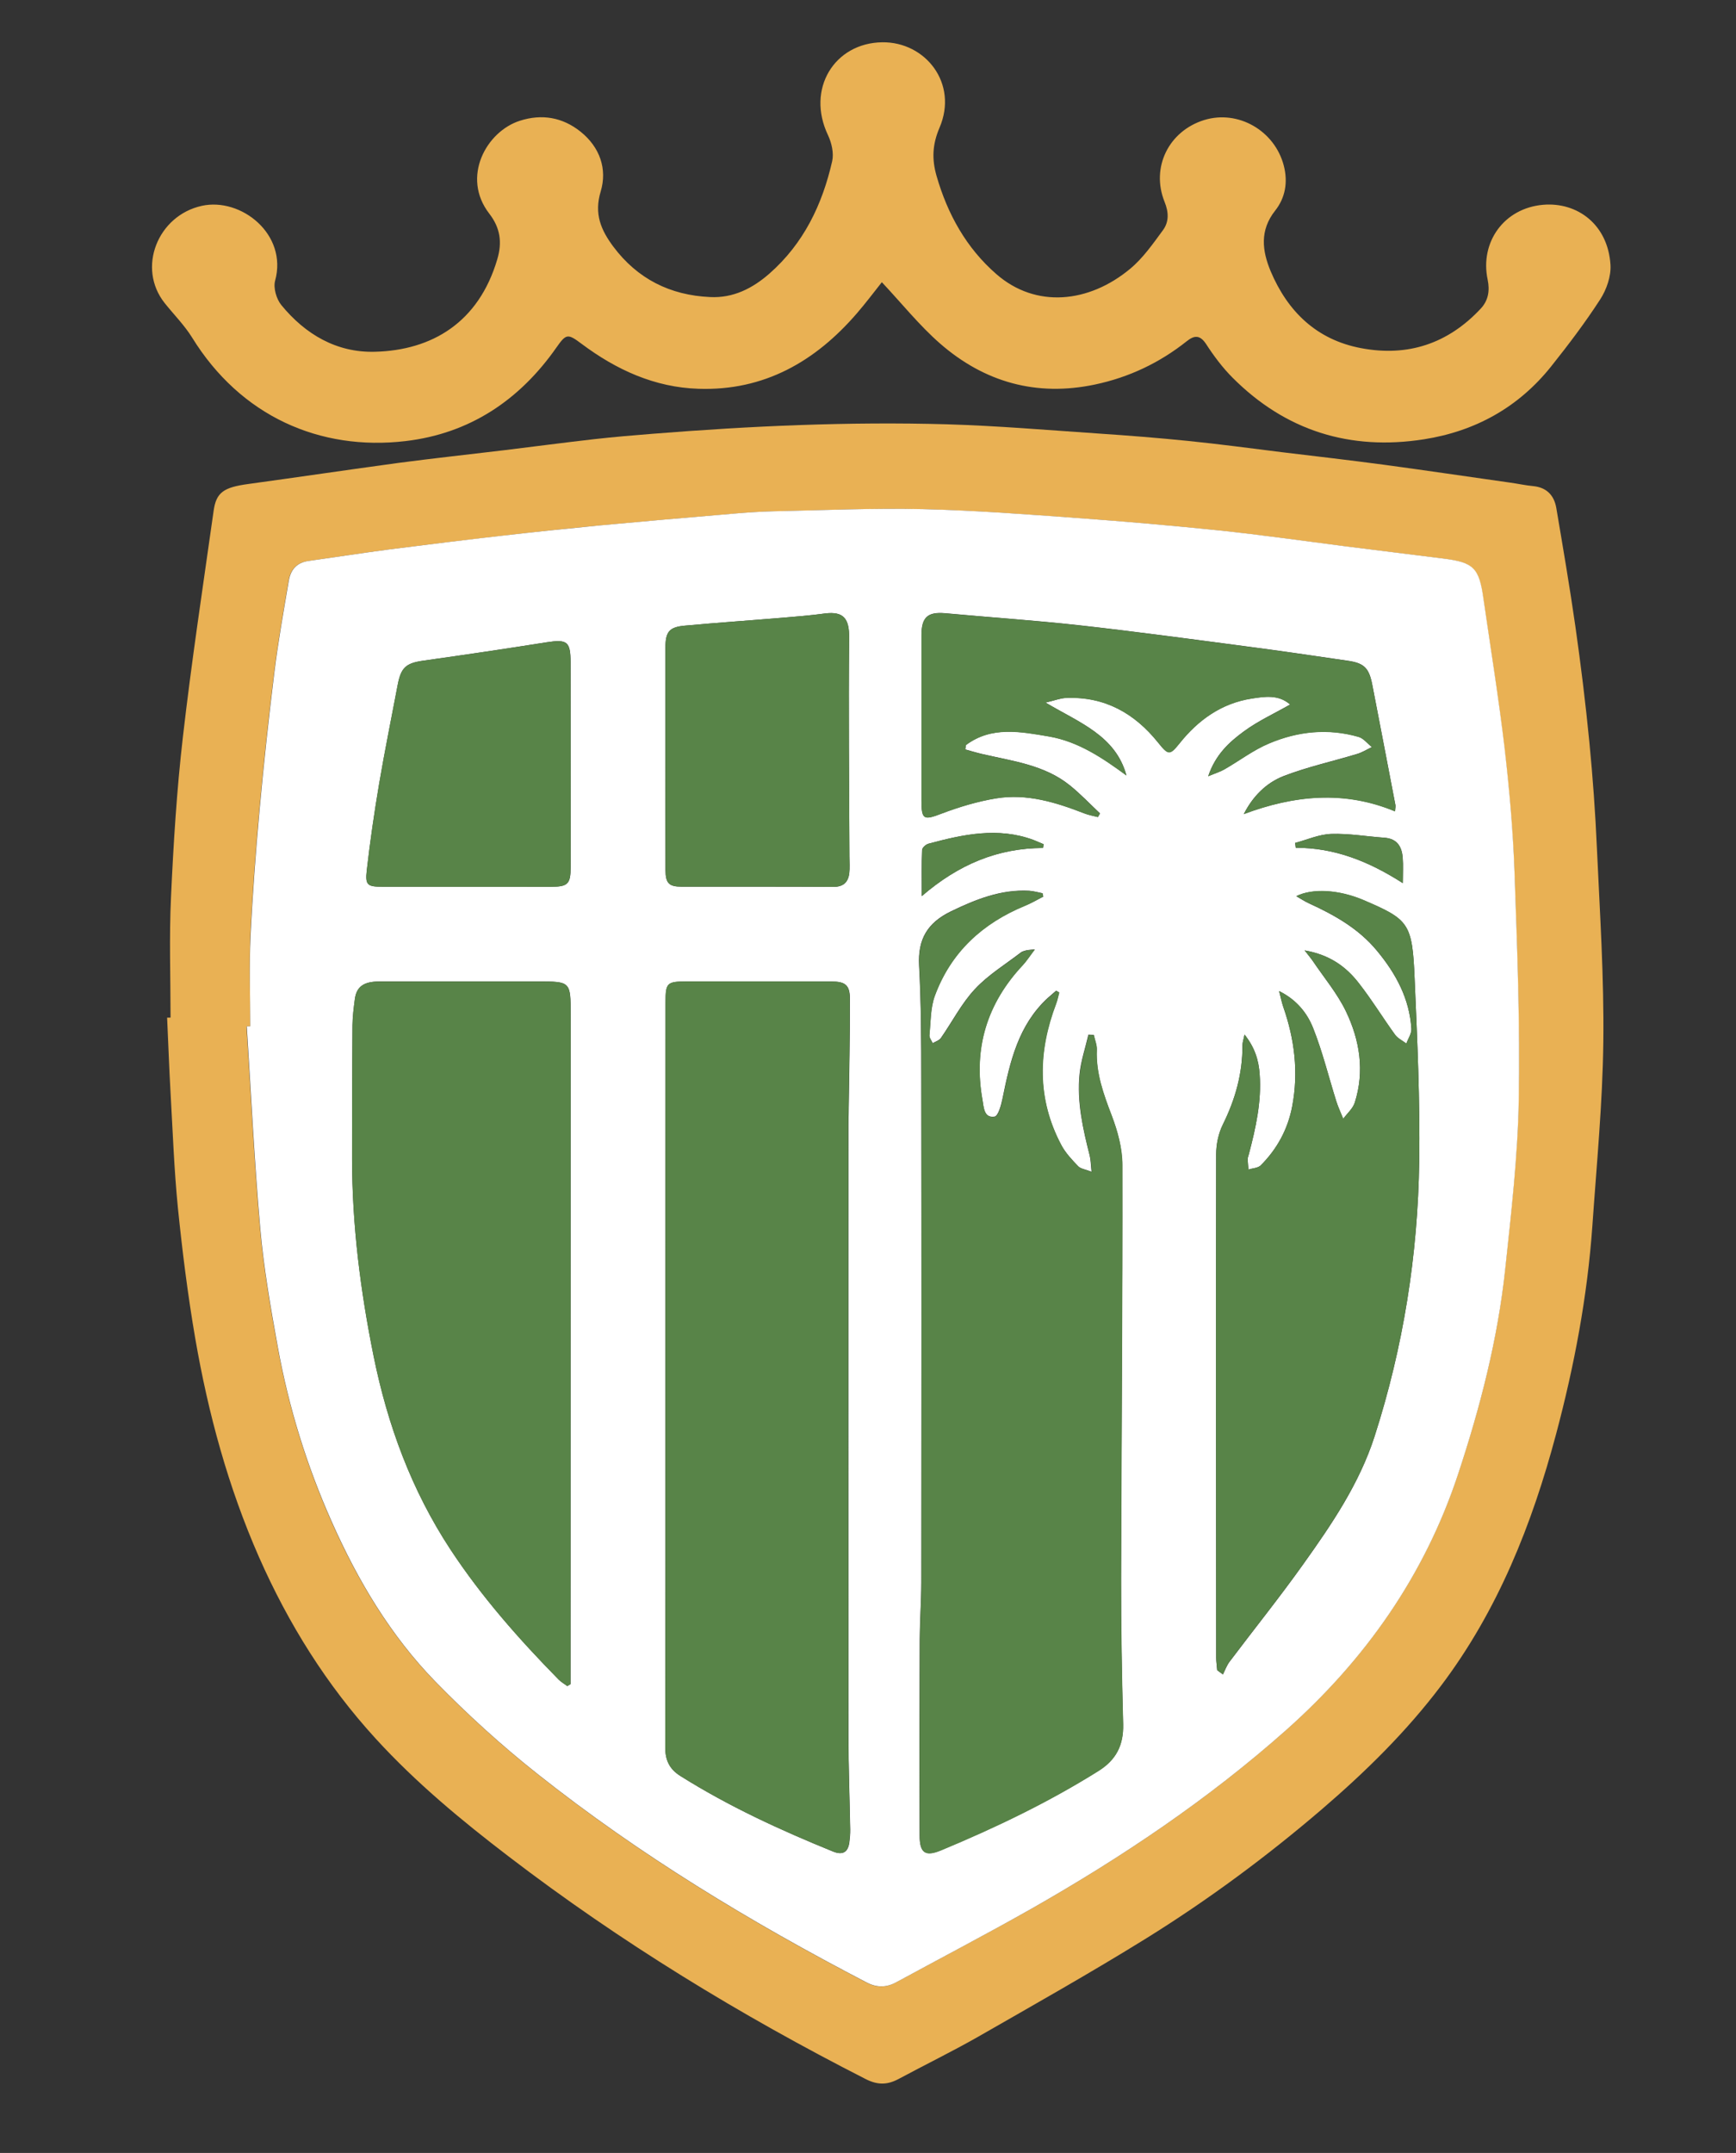 <?xml version="1.0" encoding="utf-8"?>
<!-- Generator: Adobe Illustrator 15.0.0, SVG Export Plug-In . SVG Version: 6.00 Build 0)  -->
<!DOCTYPE svg PUBLIC "-//W3C//DTD SVG 1.1//EN" "http://www.w3.org/Graphics/SVG/1.1/DTD/svg11.dtd">
<svg version="1.1" id="Capa_1" xmlns="http://www.w3.org/2000/svg" xmlns:xlink="http://www.w3.org/1999/xlink" x="0px" y="0px"
	 width="53.042px" height="65.771px" viewBox="0 0 53.042 65.771" enable-background="new 0 0 53.042 65.771" xml:space="preserve">
<rect x="0" y="0" width="53.042" height="65.771" fill="#333333" stroke="none"/>
<g>
	<path fill="#E9B154" d="M5.211,31.087c0-1.231-0.044-2.46,0.014-3.684c0.075-1.633,0.176-3.271,0.364-4.897
		c0.265-2.304,0.614-4.603,0.938-6.9c0.079-0.567,0.31-0.718,1.058-0.82c1.532-0.21,3.063-0.437,4.6-0.646
		c1.067-0.141,2.139-0.256,3.209-0.385c0.922-0.112,1.846-0.235,2.772-0.34c0.589-0.066,1.181-0.117,1.773-0.163
		c2.994-0.239,5.993-0.375,8.998-0.29c1.536,0.046,3.073,0.177,4.61,0.281c0.917,0.061,1.837,0.134,2.753,0.227
		c0.96,0.097,1.92,0.226,2.883,0.346c1.032,0.124,2.066,0.243,3.097,0.381c1.284,0.173,2.564,0.364,3.848,0.545
		c0.24,0.032,0.476,0.086,0.716,0.108c0.413,0.04,0.64,0.282,0.707,0.666c0.204,1.205,0.41,2.409,0.583,3.618
		c0.167,1.174,0.312,2.353,0.427,3.531c0.106,1.086,0.184,2.174,0.232,3.265c0.09,1.966,0.219,3.931,0.195,5.898
		c-0.022,1.875-0.205,3.752-0.335,5.627c-0.152,2.153-0.553,4.272-1.108,6.355c-0.735,2.759-1.779,5.389-3.516,7.688
		c-1.057,1.401-2.303,2.625-3.637,3.77c-1.69,1.449-3.474,2.768-5.36,3.941c-1.7,1.054-3.445,2.037-5.18,3.031
		c-0.78,0.442-1.588,0.837-2.378,1.261c-0.344,0.188-0.641,0.206-1.019,0.015c-3.835-1.953-7.496-4.187-10.914-6.803
		c-1.44-1.1-2.834-2.256-4.058-3.595c-1.507-1.647-2.67-3.513-3.569-5.549c-0.943-2.143-1.551-4.382-1.948-6.678
		c-0.227-1.321-0.394-2.653-0.53-3.987c-0.118-1.182-0.159-2.373-0.227-3.559c-0.043-0.751-0.067-1.505-0.103-2.256
		C5.139,31.087,5.174,31.087,5.211,31.087z M7.646,31.35c-0.038,0.002-0.076,0.005-0.115,0.006c0.134,2.058,0.233,4.119,0.414,6.177
		c0.108,1.211,0.317,2.42,0.537,3.62c0.336,1.842,0.885,3.62,1.647,5.334c0.8,1.8,1.799,3.48,3.178,4.894
		c0.971,0.994,2.013,1.941,3.104,2.806c3.128,2.483,6.53,4.541,10.071,6.381c0.307,0.158,0.597,0.156,0.898-0.01
		c1.374-0.747,2.764-1.476,4.124-2.242c2.771-1.575,5.41-3.347,7.793-5.466c2.409-2.145,4.217-4.704,5.244-7.797
		c0.681-2.053,1.218-4.135,1.445-6.283c0.181-1.711,0.382-3.427,0.413-5.144c0.041-2.32-0.046-4.643-0.129-6.964
		c-0.045-1.271-0.157-2.541-0.305-3.806c-0.179-1.527-0.425-3.042-0.645-4.562c-0.134-0.942-0.298-1.11-1.212-1.227
		c-0.996-0.125-1.994-0.249-2.992-0.374c-1.283-0.165-2.567-0.349-3.854-0.485c-1.435-0.15-2.872-0.274-4.31-0.378
		c-1.586-0.114-3.172-0.238-4.76-0.274c-1.52-0.035-3.04,0.032-4.559,0.065c-0.437,0.008-0.873,0.042-1.309,0.08
		c-1.339,0.113-2.68,0.229-4.016,0.353c-0.989,0.094-1.979,0.198-2.965,0.313c-1.154,0.132-2.31,0.273-3.459,0.42
		c-0.827,0.109-1.654,0.237-2.479,0.353c-0.354,0.053-0.533,0.276-0.589,0.604c-0.155,0.93-0.324,1.861-0.439,2.797
		c-0.174,1.394-0.324,2.792-0.452,4.189c-0.116,1.292-0.215,2.586-0.277,3.881C7.612,29.522,7.646,30.435,7.646,31.35z"/>
	<path fill="#E9B154" d="M26.944,8.621c-0.239,0.301-0.485,0.629-0.754,0.941c-1.273,1.48-2.843,2.383-4.848,2.315
		c-1.339-0.042-2.512-0.58-3.574-1.375c-0.422-0.316-0.469-0.309-0.764,0.11c-1.129,1.615-2.657,2.634-4.615,2.863
		c-2.614,0.307-5.036-0.758-6.52-3.164c-0.233-0.375-0.556-0.7-0.835-1.049C4.175,8.185,4.82,6.582,6.167,6.288
		c1.195-0.263,2.632,0.867,2.238,2.291C8.347,8.795,8.446,9.134,8.593,9.316c0.735,0.899,1.694,1.462,2.864,1.43
		c1.745-0.045,3.169-0.897,3.737-2.825c0.153-0.518,0.093-0.958-0.244-1.394c-0.863-1.115-0.09-2.513,0.937-2.839
		c0.666-0.213,1.298-0.108,1.851,0.334c0.595,0.477,0.82,1.146,0.616,1.826c-0.208,0.688,0.01,1.18,0.383,1.683
		c0.739,0.989,1.737,1.488,2.958,1.544c0.705,0.036,1.296-0.263,1.814-0.717c1.045-0.917,1.617-2.109,1.918-3.436
		c0.054-0.243-0.017-0.555-0.126-0.788C24.622,2.714,25.5,1.31,26.956,1.292c1.32-0.018,2.331,1.256,1.75,2.61
		c-0.219,0.513-0.237,0.957-0.092,1.467c0.336,1.172,0.912,2.208,1.828,3.004c1.206,1.054,2.828,0.887,4.087-0.16
		c0.393-0.325,0.699-0.767,1.007-1.185c0.183-0.252,0.176-0.545,0.046-0.863c-0.423-1.052,0.129-2.161,1.208-2.497
		c1.043-0.322,2.157,0.326,2.434,1.388c0.134,0.511,0.044,0.991-0.26,1.375c-0.483,0.609-0.398,1.232-0.142,1.851
		c0.522,1.237,1.407,2.097,2.761,2.353c1.431,0.273,2.662-0.137,3.661-1.208c0.233-0.249,0.279-0.553,0.21-0.884
		c-0.241-1.138,0.493-2.183,1.696-2.287c1.048-0.088,1.981,0.606,2.057,1.835c0.021,0.348-0.12,0.755-0.314,1.055
		c-0.459,0.709-0.973,1.388-1.5,2.049c-0.997,1.25-2.317,1.979-3.883,2.225c-2.257,0.353-4.227-0.255-5.851-1.883
		c-0.306-0.307-0.572-0.663-0.808-1.027c-0.19-0.29-0.367-0.265-0.592-0.085c-0.832,0.661-1.766,1.103-2.803,1.322
		c-1.785,0.377-3.375-0.068-4.734-1.253C28.089,9.941,27.555,9.271,26.944,8.621z"/>
	<path fill="#FFFFFF" d="M7.646,31.35c0-0.915-0.034-1.829,0.009-2.741c0.062-1.294,0.16-2.588,0.277-3.881
		c0.127-1.397,0.279-2.794,0.451-4.188c0.115-0.936,0.283-1.867,0.44-2.797c0.054-0.328,0.235-0.551,0.588-0.604
		c0.825-0.116,1.651-0.244,2.48-0.354c1.15-0.146,2.305-0.289,3.459-0.421c0.986-0.113,1.974-0.216,2.963-0.312
		c1.34-0.125,2.677-0.24,4.017-0.353c0.437-0.038,0.873-0.071,1.309-0.08c1.521-0.032,3.039-0.1,4.559-0.065
		c1.588,0.037,3.174,0.159,4.76,0.274c1.439,0.105,2.875,0.229,4.311,0.378c1.286,0.136,2.57,0.32,3.854,0.485
		c0.998,0.125,1.994,0.249,2.991,0.374c0.913,0.116,1.081,0.285,1.212,1.227c0.22,1.52,0.465,3.037,0.646,4.562
		c0.146,1.265,0.259,2.535,0.303,3.806c0.083,2.322,0.171,4.645,0.129,6.965c-0.031,1.716-0.231,3.432-0.413,5.143
		c-0.229,2.148-0.766,4.23-1.446,6.283c-1.026,3.092-2.835,5.654-5.243,7.797c-2.384,2.119-5.024,3.891-7.793,5.465
		c-1.36,0.769-2.75,1.496-4.124,2.243c-0.303,0.166-0.592,0.167-0.898,0.01c-3.54-1.84-6.943-3.898-10.071-6.38
		c-1.092-0.865-2.134-1.812-3.105-2.807c-1.377-1.413-2.375-3.091-3.176-4.895c-0.763-1.713-1.312-3.491-1.647-5.333
		c-0.218-1.201-0.429-2.408-0.536-3.62c-0.181-2.057-0.28-4.12-0.412-6.177C7.57,31.355,7.609,31.352,7.646,31.35z M31.876,27.391
		c-0.007-0.035-0.015-0.069-0.023-0.104c-0.135-0.027-0.271-0.066-0.41-0.076c-0.863-0.045-1.627,0.261-2.394,0.632
		c-0.719,0.351-1.009,0.854-0.968,1.647c0.063,1.166,0.067,2.334,0.067,3.501c0.008,5.114,0.004,10.232,0.001,15.347
		c-0.001,0.584-0.045,1.164-0.048,1.747c-0.008,1.997-0.012,3.993-0.003,5.992c0.002,0.532,0.173,0.646,0.658,0.442
		c1.662-0.69,3.281-1.465,4.807-2.423c0.545-0.342,0.767-0.793,0.752-1.423c-0.039-1.487-0.066-2.973-0.064-4.452
		c0.009-4.213,0.047-8.43,0.039-12.639c0-0.506-0.145-1.033-0.328-1.51c-0.248-0.653-0.483-1.292-0.453-2.004
		c0.007-0.149-0.06-0.301-0.091-0.453c-0.054-0.003-0.11-0.004-0.163-0.008c-0.093,0.404-0.231,0.803-0.271,1.211
		c-0.083,0.841,0.102,1.664,0.309,2.478c0.034,0.136,0.034,0.277,0.057,0.499c-0.186-0.074-0.331-0.088-0.41-0.169
		c-0.192-0.201-0.389-0.41-0.517-0.652c-0.748-1.41-0.713-2.857-0.155-4.321c0.042-0.109,0.063-0.225,0.093-0.336
		c-0.03-0.017-0.061-0.036-0.091-0.054c-0.086,0.078-0.176,0.151-0.258,0.224c-0.896,0.827-1.152,1.936-1.38,3.064
		c-0.04,0.204-0.135,0.543-0.243,0.56c-0.334,0.054-0.333-0.304-0.372-0.512c-0.283-1.578,0.135-2.951,1.234-4.12
		c0.114-0.121,0.206-0.269,0.366-0.479c-0.161,0.02-0.209,0.02-0.254,0.03c-0.057,0.017-0.12,0.029-0.168,0.063
		c-0.478,0.369-1.005,0.688-1.409,1.124c-0.409,0.437-0.69,0.993-1.037,1.491c-0.053,0.075-0.165,0.11-0.251,0.159
		c-0.037-0.082-0.109-0.167-0.101-0.245c0.041-0.404,0.03-0.838,0.167-1.211c0.491-1.326,1.454-2.209,2.751-2.743
		C31.511,27.594,31.69,27.486,31.876,27.391z M20.332,41.987c0,3.8,0.003,7.602-0.004,11.398c-0.001,0.395,0.132,0.664,0.468,0.874
		c1.477,0.928,3.05,1.65,4.662,2.306c0.281,0.11,0.448,0.03,0.493-0.273c0.017-0.132,0.029-0.266,0.027-0.397
		c-0.017-0.962-0.053-1.922-0.054-2.884c-0.005-6.211-0.001-12.421-0.001-18.633c0-0.12,0.003-0.245,0.007-0.366
		c0.015-1.167,0.043-2.335,0.039-3.5c-0.001-0.426-0.148-0.527-0.567-0.527c-1.473-0.001-2.947-0.001-4.421-0.001
		c-0.601,0-0.644,0.042-0.644,0.642C20.332,34.413,20.332,38.2,20.332,41.987z M17.333,51.508c0.033-0.021,0.067-0.039,0.099-0.058
		c0-0.183,0-0.364,0-0.545c0.001-6.635,0.002-13.272,0.004-19.907c0-1.015,0-1.015-1.001-1.015c-1.619,0-3.24-0.001-4.859,0.001
		c-0.465,0.002-0.684,0.161-0.734,0.54c-0.034,0.261-0.069,0.528-0.072,0.794c-0.01,1.357-0.012,2.722-0.012,4.081
		c0,2.029,0.255,4.031,0.657,6.023c0.427,2.112,1.158,4.1,2.347,5.91c0.954,1.449,2.092,2.74,3.304,3.973
		C17.142,51.385,17.244,51.439,17.333,51.508z M39.862,29.034c0.126,0.162,0.19,0.236,0.247,0.32
		c0.344,0.511,0.751,0.994,1.015,1.542c0.423,0.882,0.576,1.829,0.268,2.792c-0.061,0.183-0.231,0.328-0.351,0.49
		c-0.072-0.178-0.156-0.354-0.212-0.535c-0.236-0.749-0.421-1.516-0.71-2.24c-0.181-0.456-0.505-0.863-1.037-1.126
		c0.054,0.203,0.08,0.343,0.125,0.477c0.348,0.994,0.473,2.005,0.275,3.043c-0.132,0.697-0.461,1.304-0.961,1.804
		c-0.084,0.084-0.25,0.088-0.376,0.127c-0.007-0.108-0.021-0.217-0.021-0.328c0-0.046,0.023-0.094,0.034-0.141
		c0.21-0.799,0.391-1.604,0.33-2.44c-0.029-0.431-0.149-0.82-0.463-1.214c-0.03,0.153-0.063,0.241-0.063,0.331
		c0.004,0.855-0.218,1.647-0.597,2.415c-0.135,0.27-0.206,0.604-0.206,0.91c-0.011,5.128-0.003,10.255,0.001,15.382
		c0,0.127,0.02,0.253,0.03,0.38c0.059,0.043,0.116,0.09,0.176,0.129c0.065-0.129,0.115-0.271,0.201-0.386
		c0.751-0.996,1.536-1.973,2.261-2.992c0.867-1.214,1.708-2.453,2.172-3.897c0.879-2.731,1.323-5.54,1.363-8.4
		c0.027-1.859-0.059-3.718-0.14-5.576c-0.072-1.699-0.171-1.807-1.562-2.402c-0.01-0.005-0.023-0.011-0.033-0.014
		c-0.735-0.303-1.524-0.352-2.022-0.106c0.145,0.083,0.263,0.161,0.39,0.219c0.781,0.358,1.517,0.771,2.076,1.448
		c0.579,0.698,0.995,1.465,1.051,2.384c0.008,0.149-0.1,0.299-0.154,0.452c-0.116-0.088-0.261-0.156-0.342-0.265
		c-0.376-0.521-0.712-1.074-1.108-1.578C41.128,29.529,40.627,29.167,39.862,29.034z M31.946,21.463
		c0.282-0.064,0.459-0.138,0.639-0.144c1.172-0.045,2.083,0.47,2.798,1.363c0.315,0.391,0.356,0.398,0.658,0.023
		c0.572-0.716,1.285-1.226,2.205-1.367c0.389-0.059,0.818-0.131,1.173,0.183C38.931,21.8,38.43,22.028,38,22.346
		c-0.441,0.324-0.86,0.702-1.084,1.364c0.22-0.091,0.363-0.133,0.489-0.206c0.459-0.263,0.889-0.595,1.375-0.797
		c0.875-0.369,1.798-0.467,2.729-0.199c0.152,0.044,0.273,0.208,0.409,0.313c-0.152,0.073-0.299,0.166-0.458,0.212
		c-0.749,0.227-1.524,0.396-2.251,0.678c-0.523,0.207-0.933,0.618-1.205,1.156c1.53-0.57,3.059-0.734,4.621-0.083
		c0.005-0.104,0.021-0.151,0.01-0.195c-0.233-1.223-0.469-2.446-0.706-3.67c-0.099-0.508-0.24-0.661-0.749-0.735
		c-1.055-0.155-2.108-0.31-3.164-0.447c-1.679-0.221-3.359-0.449-5.045-0.637c-1.36-0.15-2.728-0.241-4.091-0.367
		c-0.536-0.047-0.725,0.12-0.725,0.675c-0.002,1.681,0,3.36,0,5.04c0,0.598,0.071,0.615,0.62,0.403
		c0.537-0.204,1.1-0.372,1.665-0.464c0.938-0.151,1.823,0.121,2.688,0.459c0.134,0.053,0.278,0.077,0.417,0.113
		c0.024-0.037,0.043-0.073,0.065-0.111c-0.304-0.287-0.593-0.592-0.918-0.854c-0.777-0.629-1.747-0.742-2.677-0.959
		c-0.176-0.041-0.347-0.092-0.521-0.141c0.004-0.045,0.01-0.091,0.016-0.134c0.783-0.588,1.674-0.411,2.542-0.263
		c0.898,0.154,1.64,0.657,2.365,1.19C34.083,22.469,32.985,22.081,31.946,21.463z M20.332,23.111c0,1.156-0.002,2.312,0.002,3.469
		c0.001,0.404,0.106,0.507,0.489,0.507c1.545,0.002,3.09-0.004,4.637,0.006c0.308,0.001,0.454-0.139,0.489-0.417
		c0.019-0.167,0.005-0.336,0.005-0.506c-0.008-2.226-0.032-4.451-0.009-6.676c0.006-0.59-0.161-0.823-0.736-0.753
		c-0.443,0.061-0.89,0.096-1.336,0.133c-0.978,0.082-1.959,0.148-2.937,0.238c-0.49,0.043-0.604,0.186-0.604,0.676
		C20.33,20.897,20.332,22.004,20.332,23.111z M17.435,23.347C17.434,23.347,17.434,23.347,17.435,23.347
		c-0.001-1.034-0.001-2.071-0.001-3.106c-0.001-0.646-0.103-0.717-0.734-0.62c-1.255,0.2-2.512,0.385-3.771,0.562
		c-0.528,0.076-0.678,0.208-0.779,0.747c-0.188,1-0.392,1.995-0.562,2.997c-0.15,0.882-0.279,1.771-0.381,2.663
		c-0.051,0.455,0.022,0.498,0.488,0.498c1.718,0.001,3.436,0.001,5.152,0.001c0.503-0.001,0.589-0.086,0.589-0.6
		C17.436,25.442,17.435,24.394,17.435,23.347z M31.869,25.905c0.005-0.038,0.012-0.076,0.017-0.115
		c-0.104-0.042-0.206-0.09-0.312-0.131c-1.084-0.4-2.146-0.169-3.203,0.115c-0.083,0.021-0.195,0.122-0.198,0.193
		c-0.018,0.432-0.009,0.865-0.009,1.408C29.296,26.4,30.49,25.91,31.869,25.905z M42.862,26.979c0-0.313,0.015-0.54-0.002-0.764
		c-0.024-0.349-0.169-0.596-0.563-0.624c-0.542-0.038-1.083-0.133-1.622-0.116c-0.369,0.013-0.735,0.177-1.102,0.275
		c0.005,0.047,0.009,0.098,0.018,0.149C40.767,25.898,41.808,26.303,42.862,26.979z"/>
	<path fill="#588448" d="M31.876,27.391c-0.186,0.094-0.364,0.203-0.558,0.284c-1.297,0.534-2.26,1.417-2.75,2.742
		c-0.14,0.375-0.128,0.808-0.168,1.212c-0.008,0.079,0.064,0.163,0.101,0.246c0.084-0.052,0.198-0.086,0.25-0.16
		c0.35-0.498,0.628-1.055,1.038-1.492c0.403-0.437,0.931-0.756,1.409-1.122c0.046-0.036,0.112-0.047,0.168-0.065
		c0.043-0.011,0.091-0.011,0.255-0.029c-0.16,0.211-0.252,0.356-0.366,0.479c-1.097,1.169-1.517,2.542-1.234,4.118
		c0.039,0.211,0.038,0.567,0.373,0.515c0.109-0.02,0.203-0.358,0.243-0.562c0.227-1.128,0.483-2.237,1.38-3.063
		c0.084-0.075,0.172-0.146,0.259-0.224c0.03,0.02,0.062,0.036,0.092,0.053c-0.03,0.113-0.054,0.23-0.093,0.336
		c-0.557,1.464-0.593,2.912,0.156,4.325c0.127,0.24,0.325,0.449,0.518,0.649c0.076,0.08,0.221,0.095,0.409,0.169
		c-0.024-0.22-0.024-0.363-0.059-0.499c-0.208-0.813-0.39-1.635-0.308-2.477c0.041-0.408,0.176-0.809,0.271-1.21
		c0.053,0.003,0.109,0.004,0.163,0.007c0.031,0.151,0.099,0.305,0.091,0.452c-0.03,0.711,0.204,1.353,0.454,2.004
		c0.181,0.478,0.326,1.003,0.326,1.509c0.008,4.21-0.028,8.426-0.039,12.639c-0.003,1.484,0.023,2.968,0.062,4.452
		c0.014,0.631-0.208,1.082-0.752,1.424c-1.527,0.957-3.145,1.733-4.807,2.425c-0.485,0.201-0.656,0.087-0.658-0.442
		c-0.009-1.998-0.005-3.997,0.004-5.994c0.001-0.58,0.045-1.164,0.046-1.747c0.003-5.115,0.006-10.23-0.001-15.348
		c0-1.167-0.004-2.335-0.065-3.5c-0.042-0.794,0.25-1.298,0.97-1.648c0.764-0.373,1.527-0.678,2.393-0.632
		c0.137,0.008,0.273,0.048,0.409,0.077C31.861,27.322,31.868,27.357,31.876,27.391z"/>
	<path fill="#588448" d="M20.332,41.987c0-3.788,0-7.574,0-11.364c0-0.601,0.042-0.641,0.643-0.641c1.476,0,2.949,0,4.422,0.001
		c0.419,0,0.565,0.102,0.567,0.524c0.004,1.168-0.024,2.336-0.04,3.503c-0.001,0.121-0.007,0.246-0.007,0.366
		c0,6.212-0.001,12.421,0.002,18.632c0.002,0.962,0.039,1.922,0.055,2.884c0.001,0.133-0.01,0.266-0.029,0.398
		c-0.044,0.305-0.212,0.385-0.491,0.271c-1.611-0.652-3.186-1.377-4.663-2.305c-0.335-0.208-0.467-0.479-0.466-0.874
		C20.335,49.589,20.332,45.789,20.332,41.987z"/>
	<path fill="#588448" d="M17.333,51.508c-0.09-0.067-0.192-0.123-0.269-0.202c-1.209-1.232-2.351-2.523-3.304-3.973
		c-1.188-1.811-1.919-3.796-2.347-5.91c-0.401-1.99-0.656-3.993-0.657-6.024c0-1.359,0.001-2.722,0.013-4.081
		c0.003-0.265,0.038-0.532,0.072-0.794c0.049-0.377,0.269-0.538,0.734-0.539c1.619-0.003,3.24-0.001,4.859-0.001
		c1.001,0,1.001,0,1.001,1.015c-0.002,6.634-0.003,13.271-0.004,19.907c0,0.181,0,0.363,0,0.543
		C17.4,51.468,17.367,51.487,17.333,51.508z"/>
	<path fill="#588448" d="M39.862,29.034c0.766,0.132,1.267,0.497,1.659,1c0.394,0.505,0.731,1.056,1.108,1.576
		c0.083,0.11,0.225,0.178,0.341,0.267c0.054-0.152,0.164-0.303,0.154-0.452c-0.057-0.921-0.473-1.688-1.052-2.384
		c-0.56-0.677-1.296-1.09-2.076-1.448c-0.127-0.058-0.246-0.137-0.389-0.219c0.498-0.246,1.289-0.198,2.022,0.106
		c0.011,0.003,0.022,0.01,0.033,0.014c1.391,0.597,1.491,0.707,1.561,2.403c0.081,1.858,0.167,3.718,0.14,5.576
		c-0.04,2.859-0.485,5.671-1.363,8.402c-0.463,1.439-1.306,2.68-2.172,3.896c-0.725,1.019-1.509,1.994-2.261,2.989
		c-0.088,0.116-0.135,0.261-0.201,0.388c-0.06-0.037-0.119-0.085-0.176-0.127c-0.009-0.128-0.03-0.254-0.03-0.381
		c-0.004-5.129-0.013-10.255-0.001-15.382c0-0.307,0.071-0.639,0.206-0.911c0.38-0.767,0.603-1.56,0.597-2.414
		c0-0.088,0.033-0.177,0.063-0.33c0.315,0.394,0.434,0.785,0.463,1.214c0.061,0.836-0.119,1.638-0.33,2.44
		c-0.011,0.045-0.034,0.094-0.034,0.141c0,0.11,0.014,0.219,0.022,0.328c0.127-0.039,0.293-0.044,0.376-0.127
		c0.501-0.501,0.829-1.105,0.961-1.804c0.198-1.038,0.073-2.049-0.275-3.043c-0.048-0.135-0.074-0.275-0.125-0.477
		c0.533,0.263,0.857,0.671,1.038,1.126c0.289,0.725,0.474,1.492,0.709,2.24c0.058,0.182,0.142,0.357,0.212,0.536
		c0.118-0.162,0.291-0.31,0.351-0.49c0.308-0.965,0.155-1.911-0.268-2.792c-0.264-0.549-0.671-1.031-1.016-1.543
		C40.052,29.273,39.988,29.196,39.862,29.034z"/>
	<path fill="#588448" d="M31.946,21.463c1.036,0.618,2.137,1.006,2.472,2.23c-0.727-0.532-1.47-1.036-2.364-1.191
		c-0.868-0.146-1.761-0.325-2.543,0.264c-0.005,0.043-0.01,0.089-0.017,0.133c0.175,0.049,0.347,0.102,0.521,0.141
		c0.929,0.214,1.898,0.329,2.677,0.958c0.324,0.265,0.614,0.57,0.917,0.854c-0.021,0.038-0.043,0.075-0.064,0.11
		c-0.139-0.036-0.284-0.06-0.418-0.113c-0.865-0.336-1.751-0.611-2.688-0.458c-0.564,0.092-1.127,0.262-1.665,0.464
		c-0.551,0.21-0.621,0.196-0.621-0.403c0-1.679,0-3.359,0-5.039c0-0.553,0.189-0.721,0.725-0.675
		c1.364,0.122,2.731,0.216,4.093,0.367c1.685,0.186,3.364,0.415,5.044,0.636c1.057,0.137,2.111,0.292,3.164,0.448
		c0.509,0.073,0.65,0.228,0.75,0.734c0.234,1.225,0.471,2.446,0.706,3.67c0.007,0.044-0.005,0.091-0.012,0.196
		c-1.561-0.649-3.091-0.488-4.62,0.083c0.271-0.539,0.682-0.95,1.205-1.154c0.728-0.284,1.502-0.452,2.253-0.68
		c0.157-0.046,0.304-0.14,0.458-0.212c-0.135-0.105-0.254-0.269-0.409-0.311c-0.93-0.269-1.852-0.173-2.729,0.198
		c-0.485,0.202-0.914,0.534-1.376,0.797c-0.126,0.071-0.269,0.114-0.489,0.207c0.222-0.663,0.642-1.04,1.084-1.366
		c0.432-0.32,0.931-0.548,1.42-0.826c-0.355-0.314-0.785-0.243-1.174-0.182c-0.92,0.143-1.634,0.652-2.204,1.368
		c-0.301,0.374-0.342,0.367-0.657-0.024c-0.718-0.893-1.626-1.408-2.798-1.363C32.407,21.325,32.228,21.398,31.946,21.463z"/>
	<path fill="#588448" d="M20.332,23.111c0-1.109,0-2.215,0-3.323c0-0.49,0.113-0.634,0.604-0.676
		c0.977-0.089,1.959-0.156,2.937-0.238c0.445-0.037,0.892-0.072,1.336-0.133c0.574-0.071,0.744,0.164,0.736,0.753
		c-0.023,2.225,0.001,4.45,0.009,6.676c0,0.17,0.014,0.339-0.005,0.506c-0.035,0.279-0.183,0.418-0.489,0.417
		c-1.547-0.01-3.091-0.003-4.637-0.006c-0.383-0.001-0.487-0.104-0.489-0.507C20.329,25.423,20.332,24.267,20.332,23.111z"/>
	<path fill="#588448" d="M17.435,23.347c0,1.047,0.002,2.094-0.001,3.144c0,0.514-0.085,0.598-0.589,0.6
		c-1.718,0-3.436,0-5.152-0.001c-0.465,0-0.54-0.043-0.488-0.498c0.101-0.891,0.232-1.779,0.38-2.663
		c0.172-1.002,0.374-2,0.563-2.997c0.101-0.535,0.252-0.67,0.779-0.747c1.26-0.178,2.516-0.362,3.771-0.562
		c0.632-0.097,0.733-0.026,0.734,0.621C17.434,21.276,17.434,22.31,17.435,23.347C17.434,23.347,17.434,23.347,17.435,23.347z"/>
	<path fill="#588448" d="M31.869,25.905c-1.379,0.005-2.573,0.498-3.703,1.47c0-0.543-0.008-0.976,0.01-1.408
		c0.002-0.071,0.114-0.172,0.197-0.193c1.057-0.284,2.119-0.515,3.203-0.115c0.105,0.041,0.208,0.088,0.312,0.131
		C31.881,25.829,31.875,25.867,31.869,25.905z"/>
	<path fill="#588448" d="M42.862,26.979c-1.056-0.676-2.095-1.083-3.272-1.08c-0.006-0.051-0.012-0.101-0.018-0.148
		c0.366-0.098,0.732-0.263,1.101-0.274c0.54-0.019,1.081,0.078,1.621,0.116c0.396,0.027,0.541,0.274,0.563,0.623
		C42.877,26.439,42.862,26.665,42.862,26.979z"/>
</g>
</svg>
